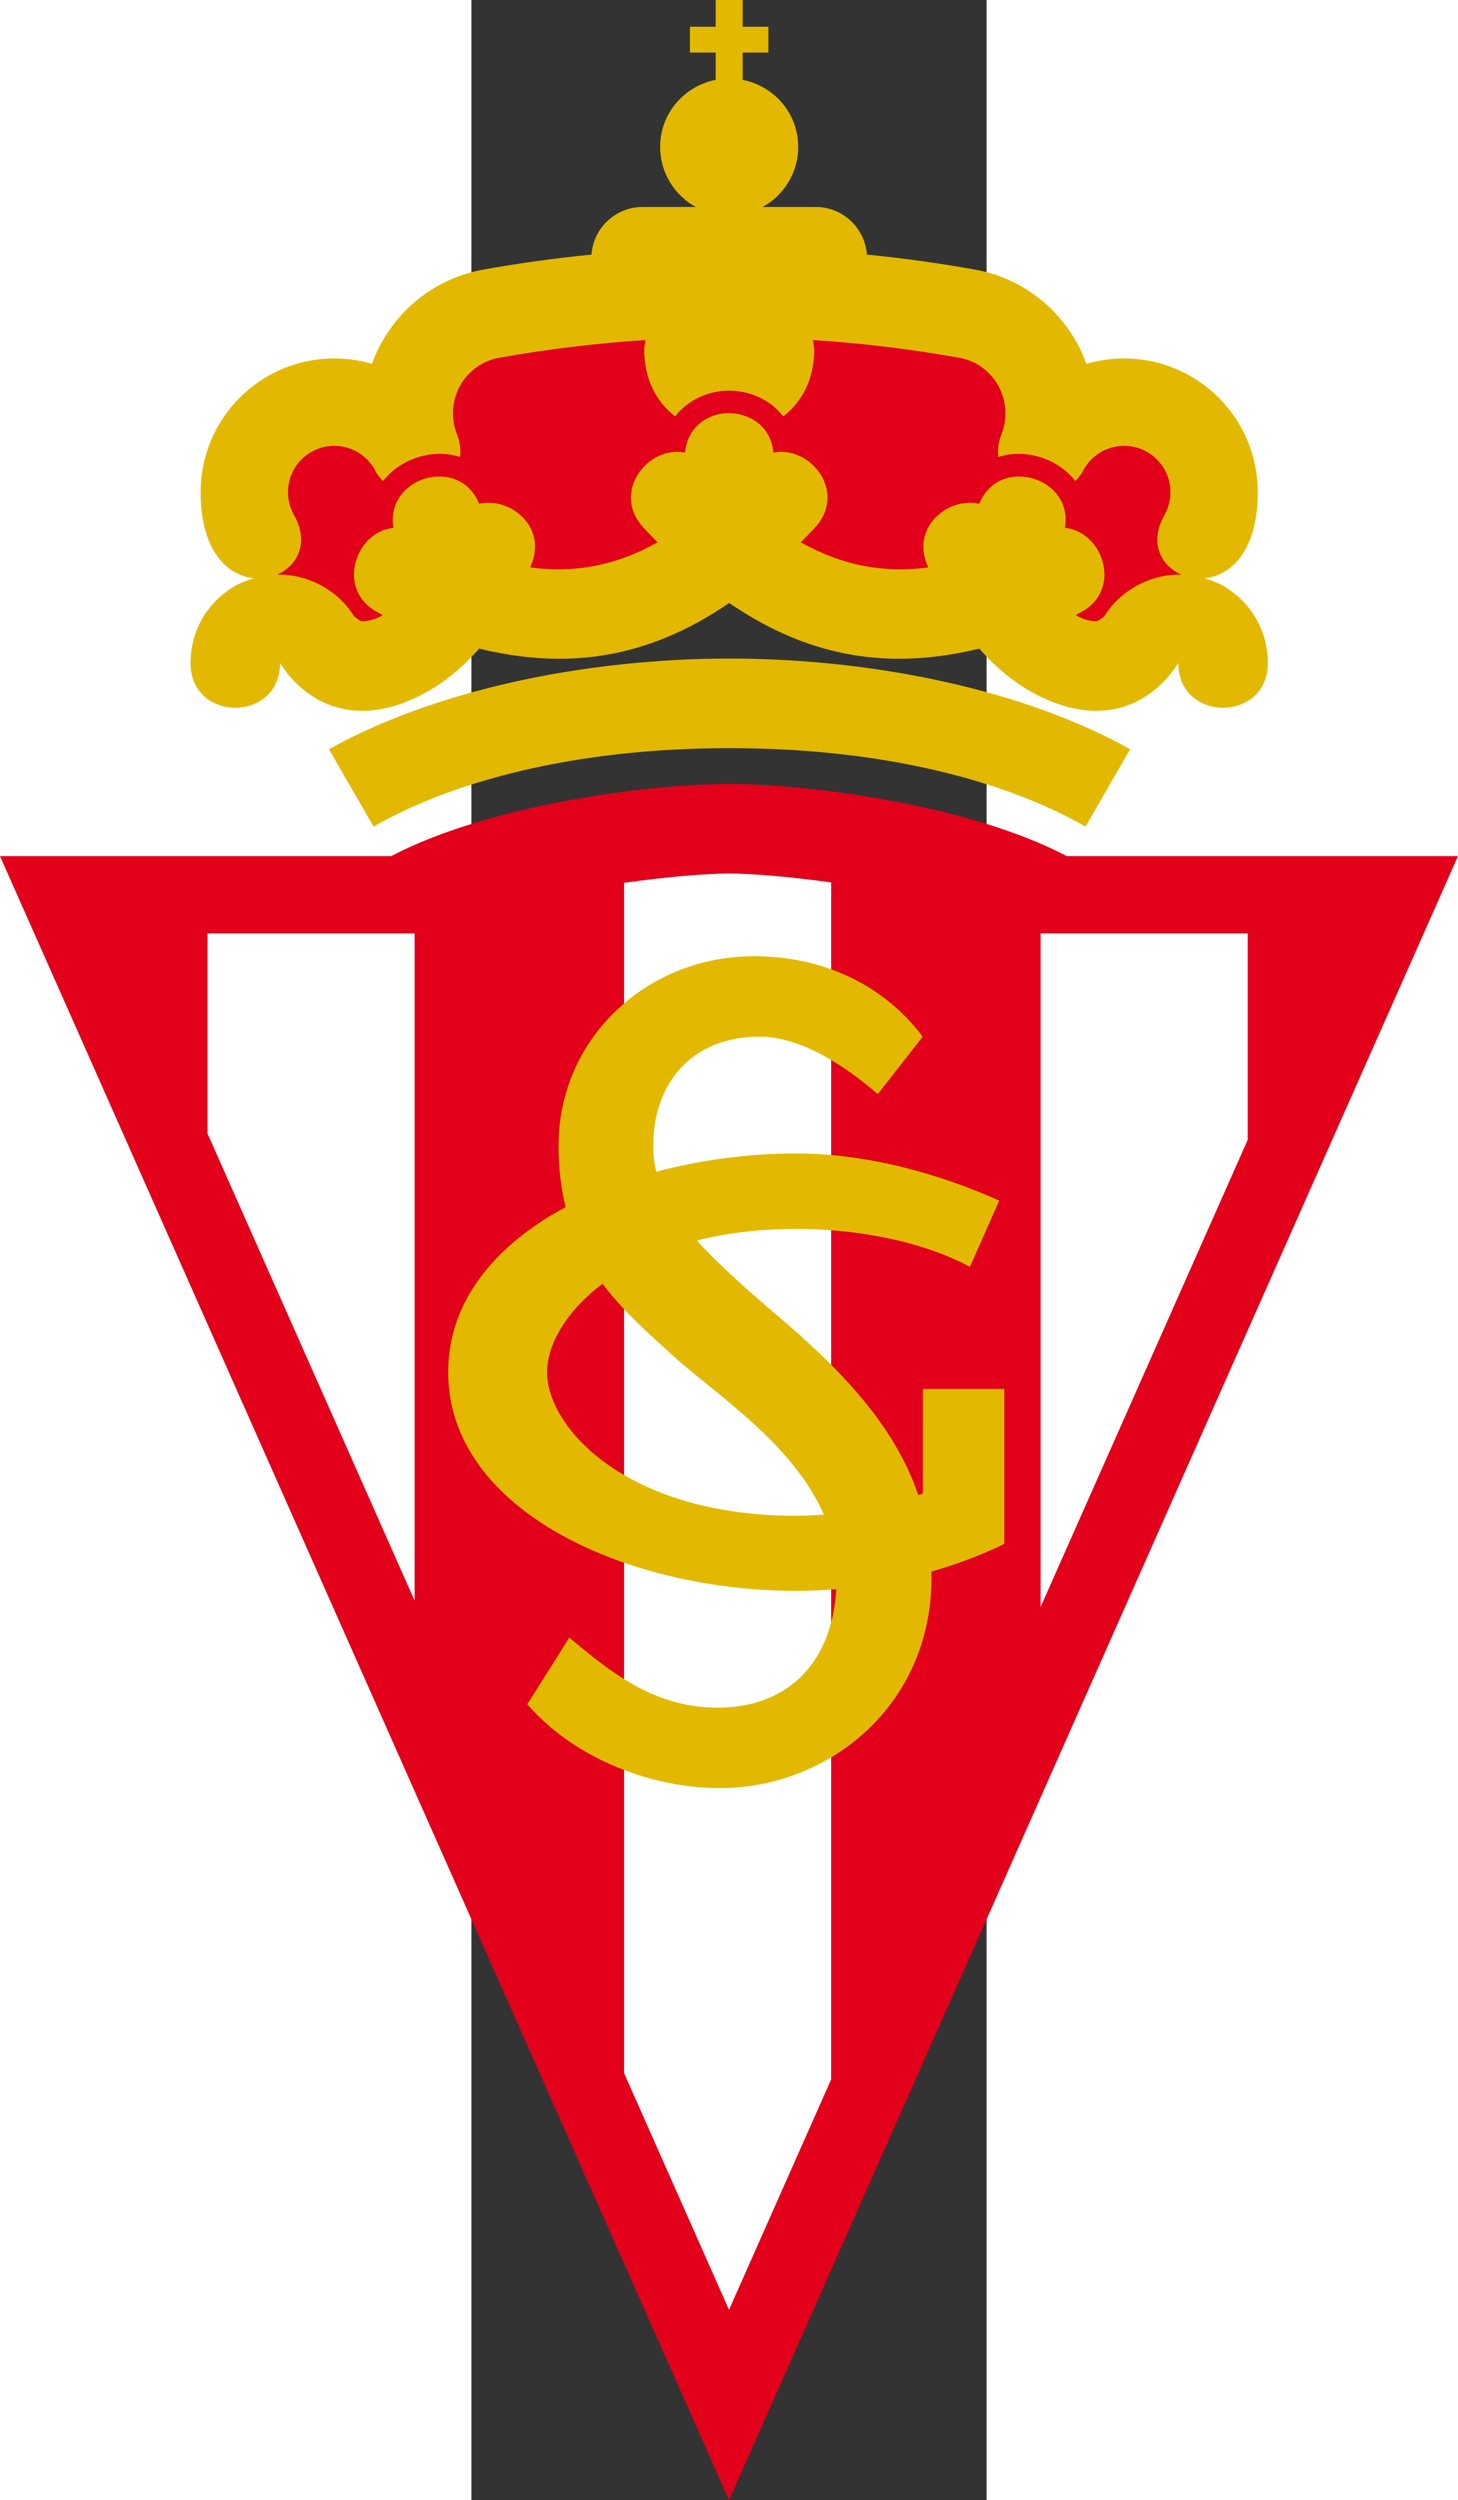 <?xml version="1.0" encoding="UTF-8" standalone="no"?>
<!-- Generator: Adobe Illustrator 15.0.2, SVG Export Plug-In . SVG Version: 6.00 Build 0)  -->

<svg
   xmlns:dc="http://purl.org/dc/elements/1.1/"
   xmlns:cc="http://creativecommons.org/ns#"
   xmlns:rdf="http://www.w3.org/1999/02/22-rdf-syntax-ns#"
   xmlns:svg="http://www.w3.org/2000/svg"
   xmlns="http://www.w3.org/2000/svg"
   xmlns:sodipodi="http://sodipodi.sourceforge.net/DTD/sodipodi-0.dtd"
   xmlns:inkscape="http://www.inkscape.org/namespaces/inkscape"
   version="1.1"
   id="Capa_1"
   x="0px"
   y="0px"
   width="116.675"
   height="200"
   viewBox="0 0 116.675 566.001"
   enable-background="new 0 0 612 792"
   xml:space="preserve"
   inkscape:version="0.48.2 r9819"
   sodipodi:docname="sporting de gijón.svg"><rect x="0" y="0" width="116.675" height="566.001" fill="#333333" stroke="none"/><defs
   id="defs21" /><sodipodi:namedview
   pagecolor="#ffffff"
   bordercolor="#666666"
   borderopacity="1"
   objecttolerance="10"
   gridtolerance="10"
   guidetolerance="10"
   inkscape:pageopacity="0"
   inkscape:pageshadow="2"
   inkscape:window-width="1280"
   inkscape:window-height="968"
   id="namedview19"
   showgrid="false"
   fit-margin-top="0"
   fit-margin-left="0"
   fit-margin-right="0"
   fit-margin-bottom="0"
   inkscape:zoom="3.755"
   inkscape:cx="58.337355"
   inkscape:cy="100.00001"
   inkscape:window-x="-4"
   inkscape:window-y="-4"
   inkscape:window-maximized="1"
   inkscape:current-layer="Capa_1" />
<path
   d="M 58.342,566.001 -106.758,193.805 h 88.588 c 22.399,-11.734 58.514,-16.3 76.465,-16.341 18.033,0.038 54.147,4.607 76.546,16.341 h 88.591 L 58.342,566.001 z"
   id="path3"
   inkscape:connector-curvature="0"
   style="fill:#e2001a" />
<path
   d="m 58.34,522.894 -23.768,-53.589 V 199.86 c 9.873,-1.41 18.678,-2.096 23.806,-2.115 4.987,0.019 13.499,0.675 23.096,2.022 v 270.965 l -23.134,52.162 z"
   id="path5"
   inkscape:connector-curvature="0"
   style="fill:#ffffff" />
<polygon
   points="187.997,370.749 187.997,325.431 234.901,325.431 234.901,476.498 "
   id="polygon7"
   style="fill:#ffffff"
   transform="translate(-247.763,-114.139)" />
<polygon
   points="423.574,325.431 423.574,372.17 376.671,477.921 376.671,325.431 "
   id="polygon9"
   style="fill:#ffffff"
   transform="translate(-247.763,-114.139)" />
<path
   d="m 29.698,290.613 c -8.444,6.351 -12.566,13.989 -12.566,20.02 0,12.664 18.18,32.508 56.409,32.508 2.137,0 4.225,-0.101 6.264,-0.28 -6.644,-15.334 -23.014,-26.279 -32.882,-34.828 -5.936,-5.421 -12.206,-10.729 -17.225,-17.42 z m 90.987,58.898 c -5.082,2.473 -10.66,4.583 -16.512,6.255 l 0.017,1.427 c 0,28.872 -23.216,47.6 -47.979,47.6 -14.813,0 -32.502,-6.242 -43.558,-18.989 l 9.507,-15.086 c 9.065,7.544 19.015,15.867 33.609,15.867 14.464,0 25.75,-8.654 26.878,-26.847 -3.042,0.263 -6.085,0.402 -9.105,0.402 -38.208,0 -78.803,-18.09 -78.803,-49.508 0,-16.238 10.844,-28.917 26.597,-37.376 -1.028,-4.116 -1.605,-8.698 -1.605,-13.867 0,-24.452 20.118,-42.918 44.217,-42.918 16.14,0 29.627,6.763 38.25,18.207 l -10.171,13.005 c -7.517,-6.503 -17.466,-13.005 -26.751,-13.005 -15.478,0 -24.101,10.665 -24.101,24.712 0,2.028 0.233,3.97 0.697,5.874 10.117,-2.723 20.986,-4.139 31.67,-4.139 16.167,0 32.221,4.539 45.988,10.658 l -6.63,15.003 c -9.166,-4.966 -23.286,-8.584 -39.358,-8.584 -8.472,0 -15.958,0.967 -22.48,2.619 4.746,5.285 11.232,11.064 19.519,18.106 15.111,12.962 25.738,25.129 30.607,39.512 l 1.044,-0.304 0.008,-23.722 h 18.446 v 35.098 z"
   id="path11"
   inkscape:connector-curvature="0"
   style="fill:#e2b900" />
<path
   d="m 58.459,169.363 c -35.439,0 -63.018,7.655 -80.616,17.762 l -10.106,-17.521 c 23.714,-13.23 57.475,-20.503 90.723,-20.522 33.249,0.019 67.009,7.292 90.723,20.522 l -10.107,17.521 c -17.599,-10.107 -45.177,-17.762 -80.578,-17.762 h -0.039 z"
   id="path13"
   inkscape:connector-curvature="0"
   style="fill:#e2b900" />
<path
   d="m -49.245,130.898 c -5.912,-0.556 -12.078,-6.063 -12.078,-19.484 0,-16.715 13.549,-30.266 30.263,-30.266 2.969,0 5.835,0.429 8.542,1.226 3.918,-10.917 13.404,-19.186 25.1,-21.323 8.17,-1.464 16.395,-2.603 24.614,-3.419 0.434,-6.023 5.458,-10.777 11.592,-10.777 h 12.026 c -4.807,-2.63 -8.07,-7.736 -8.07,-13.602 0,-7.468 5.28,-13.699 12.58,-15.185 v -6.175 h -5.828 V 6.061 h 5.828 V 0 h 6.109 v 6.061 h 5.825 v 5.833 h -5.825 v 6.175 c 7.297,1.486 12.58,7.718 12.58,15.185 0,5.866 -3.262,10.972 -8.071,13.602 h 12.024 c 6.137,0 11.161,4.754 11.595,10.777 8.216,0.816 16.444,1.955 24.611,3.419 11.699,2.137 21.184,10.405 25.101,21.323 2.705,-0.797 5.574,-1.226 8.541,-1.226 16.715,0 30.266,13.551 30.266,30.266 0,13.42 -6.167,18.928 -12.079,19.484 1.362,0.393 2.65,0.911 3.833,1.502 6.528,3.525 10.535,10.256 10.535,17.678 0,13.518 -20.281,13.518 -20.281,0 -4.009,6.483 -13.202,14.258 -27.377,9.23 -6.368,-2.259 -12.29,-6.283 -17.692,-12.476 -19.377,4.691 -37.708,2.646 -56.639,-10.332 -18.928,12.979 -37.267,15.023 -56.642,10.332 -5.405,6.193 -11.324,10.217 -17.691,12.476 -14.177,5.028 -23.372,-2.747 -27.378,-9.23 0,13.518 -20.28,13.518 -20.28,0 0,-7.422 4.003,-14.153 10.533,-17.678 1.184,-0.592 2.47,-1.11 3.833,-1.503 z"
   id="path15"
   inkscape:connector-curvature="0"
   style="fill:#e2b900" />
<path
   d="m 58.57,88.435 h -0.382 c -4.429,0.052 -9.106,1.982 -12.041,5.833 -4.157,-3.183 -7.028,-8.281 -7.028,-15.293 l 0.307,-1.999 c -11.078,0.715 -22.211,2.058 -33.251,4.035 -5.887,1.093 -10.351,6.275 -10.351,12.561 0,1.662 0.315,3.232 0.876,4.664 0.727,1.846 0.927,3.606 0.727,5.214 -6.161,-1.993 -13.464,0.328 -17.447,5.459 -0.54,-0.556 -1.05,-1.191 -1.521,-1.909 -1.679,-3.604 -5.321,-6.072 -9.518,-6.072 -5.79,0 -10.485,4.694 -10.485,10.486 0,1.89 0.493,3.639 1.35,5.153 3.576,6.315 0.77,11.527 -3.826,13.515 l 0.409,-0.005 c 6.879,0 13.45,3.615 17.07,9.475 0.12,0.051 1.313,1.071 1.66,1.079 1.592,0.033 3.181,-0.466 4.729,-1.334 -0.246,-0.206 -0.374,-0.326 -0.36,-0.331 -10.405,-4.667 -6.131,-18.559 2.864,-19.478 -1.99,-11.454 14.887,-16.539 19.386,-5.461 6.565,-1.432 14.291,4.276 12.365,12.162 -0.179,0.74 -0.444,1.5 -0.802,2.272 9.897,1.272 19.212,-0.277 28.861,-5.692 -1.036,-1.042 -2.077,-2.121 -3.121,-3.232 -7.552,-8.057 0.933,-18.784 9.336,-17.073 0.542,-5.847 5.1,-8.834 9.762,-8.957 5.044,0.055 9.697,3.04 10.247,8.957 8.401,-1.711 16.886,9.016 9.334,17.073 -1.044,1.112 -2.082,2.191 -3.121,3.232 9.651,5.415 18.963,6.964 28.863,5.692 -0.357,-0.773 -0.623,-1.532 -0.805,-2.272 -1.925,-7.886 5.803,-13.594 12.365,-12.162 4.501,-11.078 21.38,-5.993 19.389,5.461 8.992,0.919 13.265,14.812 2.863,19.478 0.011,0.005 -0.116,0.125 -0.363,0.331 1.549,0.868 3.14,1.367 4.732,1.334 0.345,-0.008 1.538,-1.027 1.657,-1.079 3.623,-5.86 10.191,-9.475 17.07,-9.475 l 0.412,0.005 c -4.597,-1.987 -7.403,-7.2 -3.826,-13.515 0.857,-1.514 1.347,-3.263 1.347,-5.153 0,-5.792 -4.693,-10.486 -10.485,-10.486 -4.198,0 -7.837,2.468 -9.515,6.072 -0.475,0.718 -0.985,1.353 -1.523,1.909 -3.981,-5.131 -11.287,-7.452 -17.446,-5.459 -0.203,-1.608 0,-3.368 0.725,-5.214 0.564,-1.432 0.875,-3.002 0.875,-4.664 0,-6.286 -4.46,-11.468 -10.348,-12.561 C 99.547,79.034 88.41,77.692 77.335,76.976 l 0.307,1.999 c 0,7.012 -2.873,12.11 -7.033,15.293 -2.935,-3.851 -7.613,-5.781 -12.039,-5.833 z"
   id="path17"
   inkscape:connector-curvature="0"
   style="fill:#e2001a" />
</svg>
